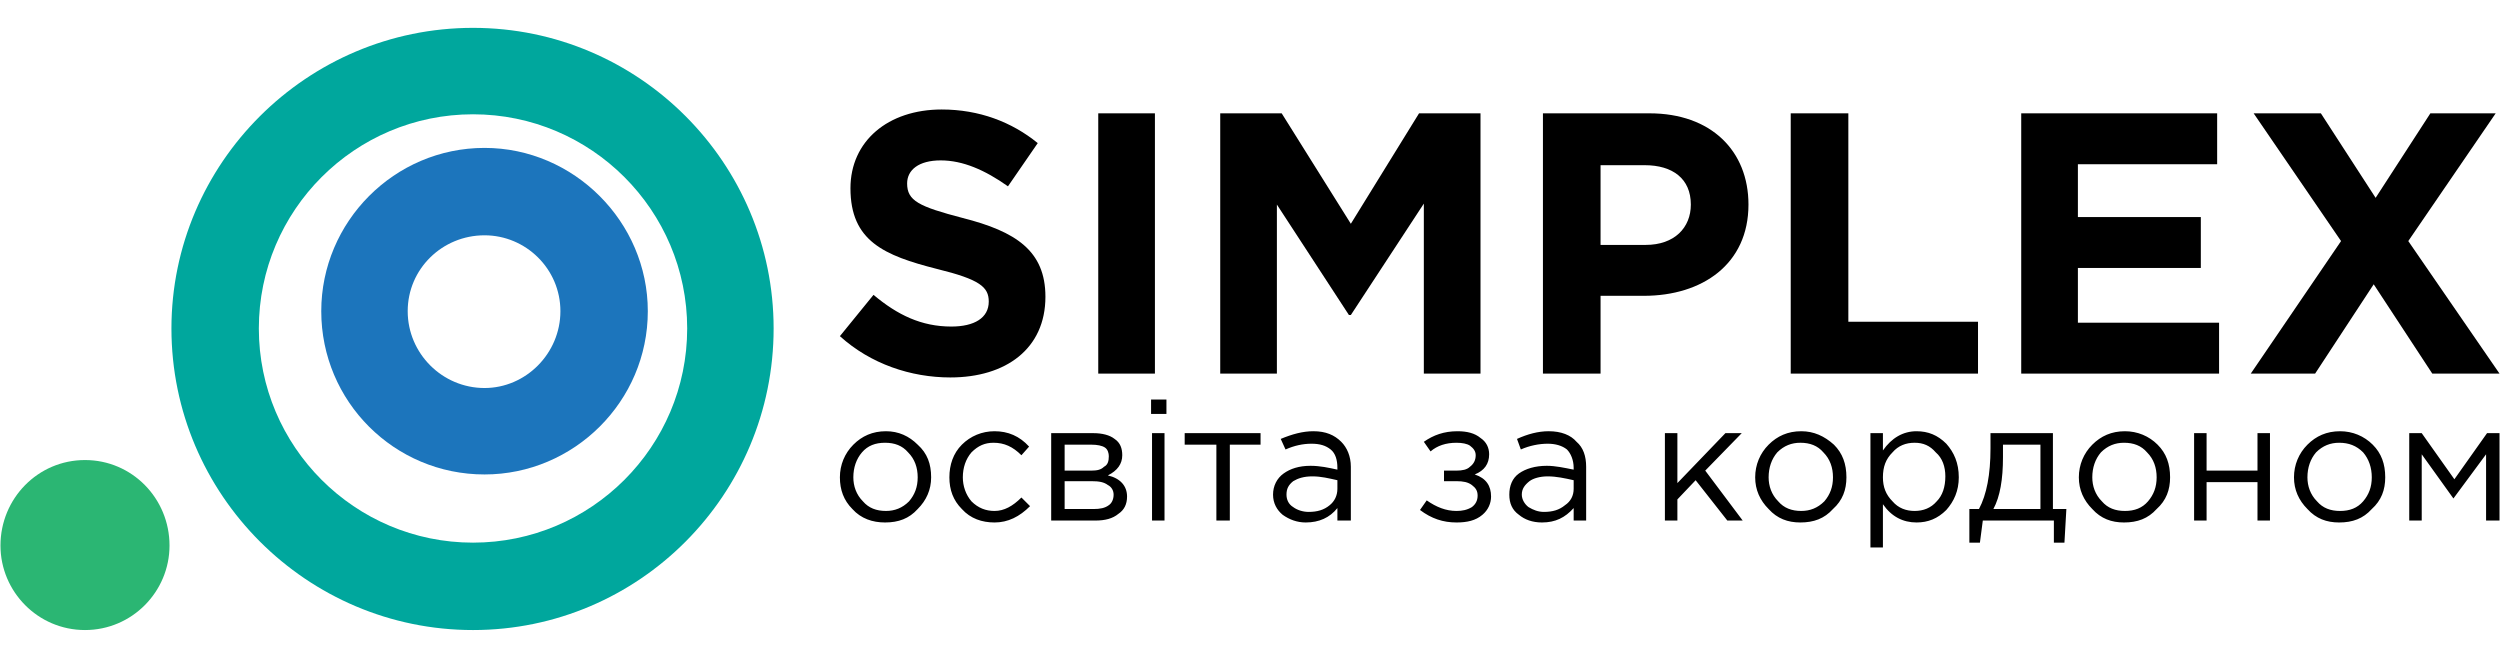 <?xml version="1.0" encoding="UTF-8"?>
<!DOCTYPE svg PUBLIC "-//W3C//DTD SVG 1.1//EN" "http://www.w3.org/Graphics/SVG/1.1/DTD/svg11.dtd">
<!-- Creator: CorelDRAW 2021.5 -->
<svg xmlns="http://www.w3.org/2000/svg" xml:space="preserve" width="380px" height="100px" version="1.1" style="shape-rendering:geometricPrecision; text-rendering:geometricPrecision; image-rendering:optimizeQuality; fill-rule:evenodd; clip-rule:evenodd"
viewBox="0 0 26.02 6.85"
 xmlns:xlink="http://www.w3.org/1999/xlink"
 xmlns:xodm="http://www.corel.com/coreldraw/odm/2003">
 <defs>
  <style type="text/css">
   <![CDATA[
    .fil0 {fill:none}
    .fil4 {fill:black;fill-rule:nonzero}
    .fil1 {fill:#00A79D;fill-rule:nonzero}
    .fil3 {fill:#1C75BC;fill-rule:nonzero}
    .fil2 {fill:#2BB673;fill-rule:nonzero}
   ]]>
  </style>
 </defs>
 <g id="Слой_x0020_1">
  <rect class="fil0" width="26.02" height="6.85"/>
  <g id="_2030374335104">
   <g>
    <path class="fil1" d="M4.92 1.19c-1.23,0 -2.23,1 -2.23,2.23 0,1.23 1,2.23 2.23,2.23 1.23,0 2.23,-1 2.23,-2.23 0,-1.23 -1,-2.23 -2.23,-2.23l0 0zm0 5.37c-1.73,0 -3.14,-1.41 -3.14,-3.14 0,-1.72 1.41,-3.13 3.14,-3.13 1.73,0 3.13,1.41 3.13,3.13 0,1.73 -1.4,3.14 -3.13,3.14l0 0z"/>
    <path class="fil2" d="M1.76 5.68c0,0.48 -0.39,0.88 -0.88,0.88 -0.49,0 -0.88,-0.4 -0.88,-0.88 0,-0.49 0.39,-0.89 0.88,-0.89 0.49,0 0.88,0.4 0.88,0.89z"/>
    <path class="fil3" d="M5.04 2.45c-0.44,0 -0.8,0.35 -0.8,0.79 0,0.44 0.36,0.8 0.8,0.8 0.43,0 0.79,-0.36 0.79,-0.8 0,-0.44 -0.36,-0.79 -0.79,-0.79l0 0zm0 2.49c-0.94,0 -1.7,-0.76 -1.7,-1.7 0,-0.93 0.76,-1.7 1.7,-1.7 0.93,0 1.7,0.77 1.7,1.7 0,0.94 -0.77,1.7 -1.7,1.7l0 0z"/>
   </g>
   <g>
    <path class="fil4" d="M8.74 3.5l0.35 -0.43c0.25,0.21 0.5,0.33 0.81,0.33 0.24,0 0.39,-0.09 0.39,-0.26 0,-0.15 -0.09,-0.23 -0.54,-0.34 -0.55,-0.14 -0.9,-0.29 -0.9,-0.84 0,-0.49 0.39,-0.82 0.95,-0.82 0.39,0 0.73,0.13 1,0.35l-0.31 0.45c-0.24,-0.17 -0.47,-0.27 -0.7,-0.27 -0.23,0 -0.35,0.1 -0.35,0.24 0,0.18 0.12,0.24 0.58,0.36 0.55,0.14 0.86,0.34 0.86,0.82 0,0.54 -0.41,0.84 -0.99,0.84 -0.41,0 -0.83,-0.14 -1.15,-0.43z"/>
    <polygon class="fil4" points="11.43,3.89 12.02,3.89 12.02,1.18 11.43,1.18 "/>
    <polygon class="fil4" points="12.7,1.18 13.34,1.18 14.06,2.33 14.77,1.18 15.41,1.18 15.41,3.89 14.82,3.89 14.82,2.12 14.06,3.28 14.04,3.28 13.29,2.13 13.29,3.89 12.7,3.89 "/>
    <path class="fil4" d="M17.13 2.55c0.3,0 0.47,-0.18 0.47,-0.42 0,-0.27 -0.19,-0.41 -0.48,-0.41l-0.46 0 0 0.83 0.47 0zm-1.07 -1.37l1.11 0c0.64,0 1.03,0.39 1.03,0.95 0,0.62 -0.48,0.95 -1.09,0.95l-0.45 0 0 0.81 -0.6 0 0 -2.71z"/>
    <polygon class="fil4" points="18.64,1.18 19.24,1.18 19.24,3.35 20.59,3.35 20.59,3.89 18.64,3.89 "/>
    <polygon class="fil4" points="21.04,1.18 23.08,1.18 23.08,1.71 21.63,1.71 21.63,2.26 22.91,2.26 22.91,2.79 21.63,2.79 21.63,3.36 23.1,3.36 23.1,3.89 21.04,3.89 "/>
    <polygon class="fil4" points="24.37,2.51 23.46,1.18 24.16,1.18 24.73,2.06 25.3,1.18 25.98,1.18 25.07,2.51 26.02,3.89 25.32,3.89 24.71,2.96 24.1,3.89 23.43,3.89 "/>
    <path class="fil4" d="M9.55 5.3c-0.09,0.1 -0.2,0.14 -0.34,0.14 -0.13,0 -0.25,-0.04 -0.34,-0.14 -0.09,-0.09 -0.13,-0.2 -0.13,-0.33 0,-0.13 0.05,-0.25 0.14,-0.34 0.09,-0.09 0.2,-0.14 0.34,-0.14 0.13,0 0.24,0.05 0.33,0.14 0.1,0.09 0.14,0.2 0.14,0.34 0,0.13 -0.05,0.24 -0.14,0.33zm-0.33 0.02c0.09,0 0.17,-0.03 0.24,-0.1 0.06,-0.07 0.09,-0.15 0.09,-0.25 0,-0.1 -0.03,-0.19 -0.1,-0.26 -0.06,-0.07 -0.14,-0.1 -0.24,-0.1 -0.1,0 -0.18,0.03 -0.24,0.1 -0.06,0.07 -0.09,0.16 -0.09,0.26 0,0.09 0.03,0.18 0.1,0.25 0.06,0.07 0.14,0.1 0.24,0.1zm1.13 0.12c-0.13,0 -0.25,-0.04 -0.34,-0.14 -0.09,-0.09 -0.13,-0.2 -0.13,-0.33 0,-0.13 0.04,-0.25 0.13,-0.34 0.09,-0.09 0.21,-0.14 0.34,-0.14 0.14,0 0.26,0.05 0.36,0.16l-0.08 0.09c-0.09,-0.09 -0.18,-0.13 -0.29,-0.13 -0.09,0 -0.16,0.03 -0.23,0.1 -0.06,0.07 -0.09,0.16 -0.09,0.26 0,0.09 0.03,0.18 0.09,0.25 0.07,0.07 0.15,0.1 0.24,0.1 0.1,0 0.19,-0.05 0.28,-0.14l0.09 0.09c-0.11,0.11 -0.23,0.17 -0.37,0.17zm0.59 -0.02l0 -0.91 0.44 0c0.09,0 0.17,0.02 0.22,0.06 0.06,0.04 0.08,0.1 0.08,0.17 0,0.09 -0.05,0.16 -0.15,0.21 0.13,0.03 0.2,0.11 0.2,0.22 0,0.08 -0.03,0.14 -0.09,0.18 -0.06,0.05 -0.14,0.07 -0.24,0.07l-0.46 0zm0.14 -0.12l0.3 0c0.07,0 0.12,-0.01 0.16,-0.04 0.03,-0.02 0.05,-0.06 0.05,-0.11 0,-0.04 -0.02,-0.08 -0.06,-0.1 -0.04,-0.03 -0.09,-0.04 -0.17,-0.04l-0.28 0 0 0.29zm0 -0.4l0.28 0c0.06,0 0.1,-0.01 0.13,-0.04 0.04,-0.02 0.05,-0.06 0.05,-0.11 0,-0.03 -0.01,-0.07 -0.04,-0.09 -0.03,-0.02 -0.08,-0.03 -0.14,-0.03l-0.28 0 0 0.27zm0.91 0.52l0 -0.91 0.13 0 0 0.91 -0.13 0zm-0.01 -1.11l0 -0.15 0.16 0 0 0.15 -0.16 0zm0.68 1.11l0 -0.79 -0.33 0 0 -0.12 0.79 0 0 0.12 -0.32 0 0 0.79 -0.14 0zm0.93 0.02c-0.09,0 -0.17,-0.03 -0.24,-0.08 -0.06,-0.05 -0.1,-0.12 -0.1,-0.21 0,-0.09 0.04,-0.17 0.11,-0.22 0.07,-0.05 0.16,-0.08 0.28,-0.08 0.1,0 0.19,0.02 0.28,0.04l0 -0.02c0,-0.08 -0.02,-0.15 -0.07,-0.19 -0.05,-0.04 -0.11,-0.06 -0.2,-0.06 -0.09,0 -0.18,0.02 -0.27,0.06l-0.05 -0.11c0.12,-0.05 0.23,-0.08 0.34,-0.08 0.13,0 0.22,0.04 0.29,0.11 0.06,0.06 0.1,0.15 0.1,0.26l0 0.56 -0.14 0 0 -0.13c-0.08,0.1 -0.19,0.15 -0.33,0.15zm0.03 -0.11c0.09,0 0.16,-0.02 0.22,-0.07 0.05,-0.04 0.08,-0.1 0.08,-0.17l0 -0.09c-0.09,-0.02 -0.17,-0.04 -0.26,-0.04 -0.09,0 -0.15,0.02 -0.2,0.05 -0.05,0.04 -0.07,0.08 -0.07,0.14 0,0.05 0.02,0.1 0.07,0.13 0.04,0.03 0.1,0.05 0.16,0.05zm1.54 0.11c-0.14,0 -0.26,-0.04 -0.38,-0.13l0.07 -0.1c0.1,0.07 0.2,0.11 0.31,0.11 0.06,0 0.11,-0.01 0.16,-0.04 0.04,-0.03 0.06,-0.07 0.06,-0.12 0,-0.05 -0.02,-0.08 -0.06,-0.11 -0.04,-0.03 -0.09,-0.04 -0.16,-0.04l-0.13 0 0 -0.11 0.13 0c0.06,0 0.11,-0.01 0.14,-0.04 0.04,-0.03 0.06,-0.07 0.06,-0.12 0,-0.04 -0.02,-0.07 -0.06,-0.1 -0.03,-0.02 -0.08,-0.03 -0.14,-0.03 -0.11,0 -0.2,0.03 -0.27,0.09l-0.07 -0.1c0.1,-0.07 0.21,-0.11 0.35,-0.11 0.1,0 0.18,0.02 0.24,0.07 0.06,0.04 0.09,0.1 0.09,0.17 0,0.1 -0.05,0.17 -0.15,0.21 0.12,0.04 0.17,0.12 0.17,0.23 0,0.07 -0.03,0.14 -0.09,0.19 -0.07,0.06 -0.16,0.08 -0.27,0.08zm0.89 0c-0.1,0 -0.18,-0.03 -0.24,-0.08 -0.07,-0.05 -0.1,-0.12 -0.1,-0.21 0,-0.09 0.03,-0.17 0.1,-0.22 0.07,-0.05 0.17,-0.08 0.29,-0.08 0.09,0 0.18,0.02 0.28,0.04l0 -0.02c0,-0.08 -0.03,-0.15 -0.07,-0.19 -0.05,-0.04 -0.12,-0.06 -0.2,-0.06 -0.09,0 -0.19,0.02 -0.28,0.06l-0.04 -0.11c0.11,-0.05 0.22,-0.08 0.33,-0.08 0.13,0 0.23,0.04 0.29,0.11 0.07,0.06 0.1,0.15 0.1,0.26l0 0.56 -0.13 0 0 -0.13c-0.09,0.1 -0.19,0.15 -0.33,0.15zm0.02 -0.11c0.09,0 0.16,-0.02 0.22,-0.07 0.06,-0.04 0.09,-0.1 0.09,-0.17l0 -0.09c-0.09,-0.02 -0.18,-0.04 -0.27,-0.04 -0.08,0 -0.15,0.02 -0.19,0.05 -0.05,0.04 -0.08,0.08 -0.08,0.14 0,0.05 0.03,0.1 0.07,0.13 0.05,0.03 0.1,0.05 0.16,0.05zm1.26 0.09l0 -0.91 0.13 0 0 0.52 0.5 -0.52 0.17 0 -0.38 0.39 0.39 0.52 -0.16 0 -0.33 -0.42 -0.19 0.2 0 0.22 -0.13 0zm1.75 -0.12c-0.09,0.1 -0.2,0.14 -0.34,0.14 -0.13,0 -0.24,-0.04 -0.33,-0.14 -0.09,-0.09 -0.14,-0.2 -0.14,-0.33 0,-0.13 0.05,-0.25 0.14,-0.34 0.09,-0.09 0.2,-0.14 0.34,-0.14 0.13,0 0.24,0.05 0.34,0.14 0.09,0.09 0.13,0.2 0.13,0.34 0,0.13 -0.04,0.24 -0.14,0.33zm-0.33 0.02c0.09,0 0.17,-0.03 0.24,-0.1 0.06,-0.07 0.09,-0.15 0.09,-0.25 0,-0.1 -0.03,-0.19 -0.1,-0.26 -0.06,-0.07 -0.14,-0.1 -0.24,-0.1 -0.09,0 -0.17,0.03 -0.24,0.1 -0.06,0.07 -0.09,0.16 -0.09,0.26 0,0.09 0.03,0.18 0.1,0.25 0.06,0.07 0.14,0.1 0.24,0.1zm0.72 0.38l0 -1.19 0.13 0 0 0.18c0.09,-0.13 0.21,-0.2 0.35,-0.2 0.12,0 0.22,0.04 0.31,0.13 0.08,0.09 0.13,0.2 0.13,0.35 0,0.14 -0.05,0.25 -0.13,0.34 -0.09,0.09 -0.19,0.13 -0.31,0.13 -0.14,0 -0.26,-0.06 -0.35,-0.19l0 0.45 -0.13 0zm0.46 -0.38c0.09,0 0.17,-0.03 0.23,-0.1 0.06,-0.06 0.09,-0.15 0.09,-0.26 0,-0.1 -0.03,-0.19 -0.1,-0.25 -0.06,-0.07 -0.13,-0.1 -0.22,-0.1 -0.09,0 -0.17,0.03 -0.23,0.1 -0.07,0.07 -0.1,0.15 -0.1,0.26 0,0.1 0.03,0.18 0.1,0.25 0.06,0.07 0.14,0.1 0.23,0.1zm0.57 0.33l0 -0.35 0.1 0c0.08,-0.15 0.12,-0.36 0.12,-0.63l0 -0.16 0.65 0 0 0.79 0.14 0 -0.02 0.35 -0.11 0 0 -0.23 -0.74 0 -0.03 0.23 -0.11 0zm0.25 -0.35l0.49 0 0 -0.67 -0.39 0 0 0.13c0,0.23 -0.03,0.41 -0.1,0.54zm1.7 0c-0.09,0.1 -0.2,0.14 -0.34,0.14 -0.13,0 -0.24,-0.04 -0.33,-0.14 -0.09,-0.09 -0.14,-0.2 -0.14,-0.33 0,-0.13 0.05,-0.25 0.14,-0.34 0.09,-0.09 0.2,-0.14 0.34,-0.14 0.13,0 0.25,0.05 0.34,0.14 0.09,0.09 0.13,0.2 0.13,0.34 0,0.13 -0.04,0.24 -0.14,0.33zm-0.33 0.02c0.1,0 0.18,-0.03 0.24,-0.1 0.06,-0.07 0.09,-0.15 0.09,-0.25 0,-0.1 -0.03,-0.19 -0.1,-0.26 -0.06,-0.07 -0.14,-0.1 -0.24,-0.1 -0.09,0 -0.17,0.03 -0.24,0.1 -0.06,0.07 -0.09,0.16 -0.09,0.26 0,0.09 0.03,0.18 0.1,0.25 0.06,0.07 0.14,0.1 0.24,0.1zm0.72 0.1l0 -0.91 0.13 0 0 0.39 0.53 0 0 -0.39 0.13 0 0 0.91 -0.13 0 0 -0.4 -0.53 0 0 0.4 -0.13 0zm1.85 -0.12c-0.09,0.1 -0.2,0.14 -0.34,0.14 -0.13,0 -0.24,-0.04 -0.33,-0.14 -0.09,-0.09 -0.14,-0.2 -0.14,-0.33 0,-0.13 0.05,-0.25 0.14,-0.34 0.09,-0.09 0.2,-0.14 0.34,-0.14 0.13,0 0.25,0.05 0.34,0.14 0.09,0.09 0.13,0.2 0.13,0.34 0,0.13 -0.04,0.24 -0.14,0.33zm-0.33 0.02c0.1,0 0.18,-0.03 0.24,-0.1 0.06,-0.07 0.09,-0.15 0.09,-0.25 0,-0.1 -0.03,-0.19 -0.09,-0.26 -0.07,-0.07 -0.15,-0.1 -0.25,-0.1 -0.09,0 -0.17,0.03 -0.24,0.1 -0.06,0.07 -0.09,0.16 -0.09,0.26 0,0.09 0.03,0.18 0.1,0.25 0.06,0.07 0.14,0.1 0.24,0.1zm0.72 0.1l0 -0.91 0.13 0 0.34 0.48 0.34 -0.48 0.13 0 0 0.91 -0.14 0 0 -0.69 -0.34 0.46 -0.33 -0.46 0 0.69 -0.13 0z"/>
   </g>
  </g>
 </g>
</svg>
